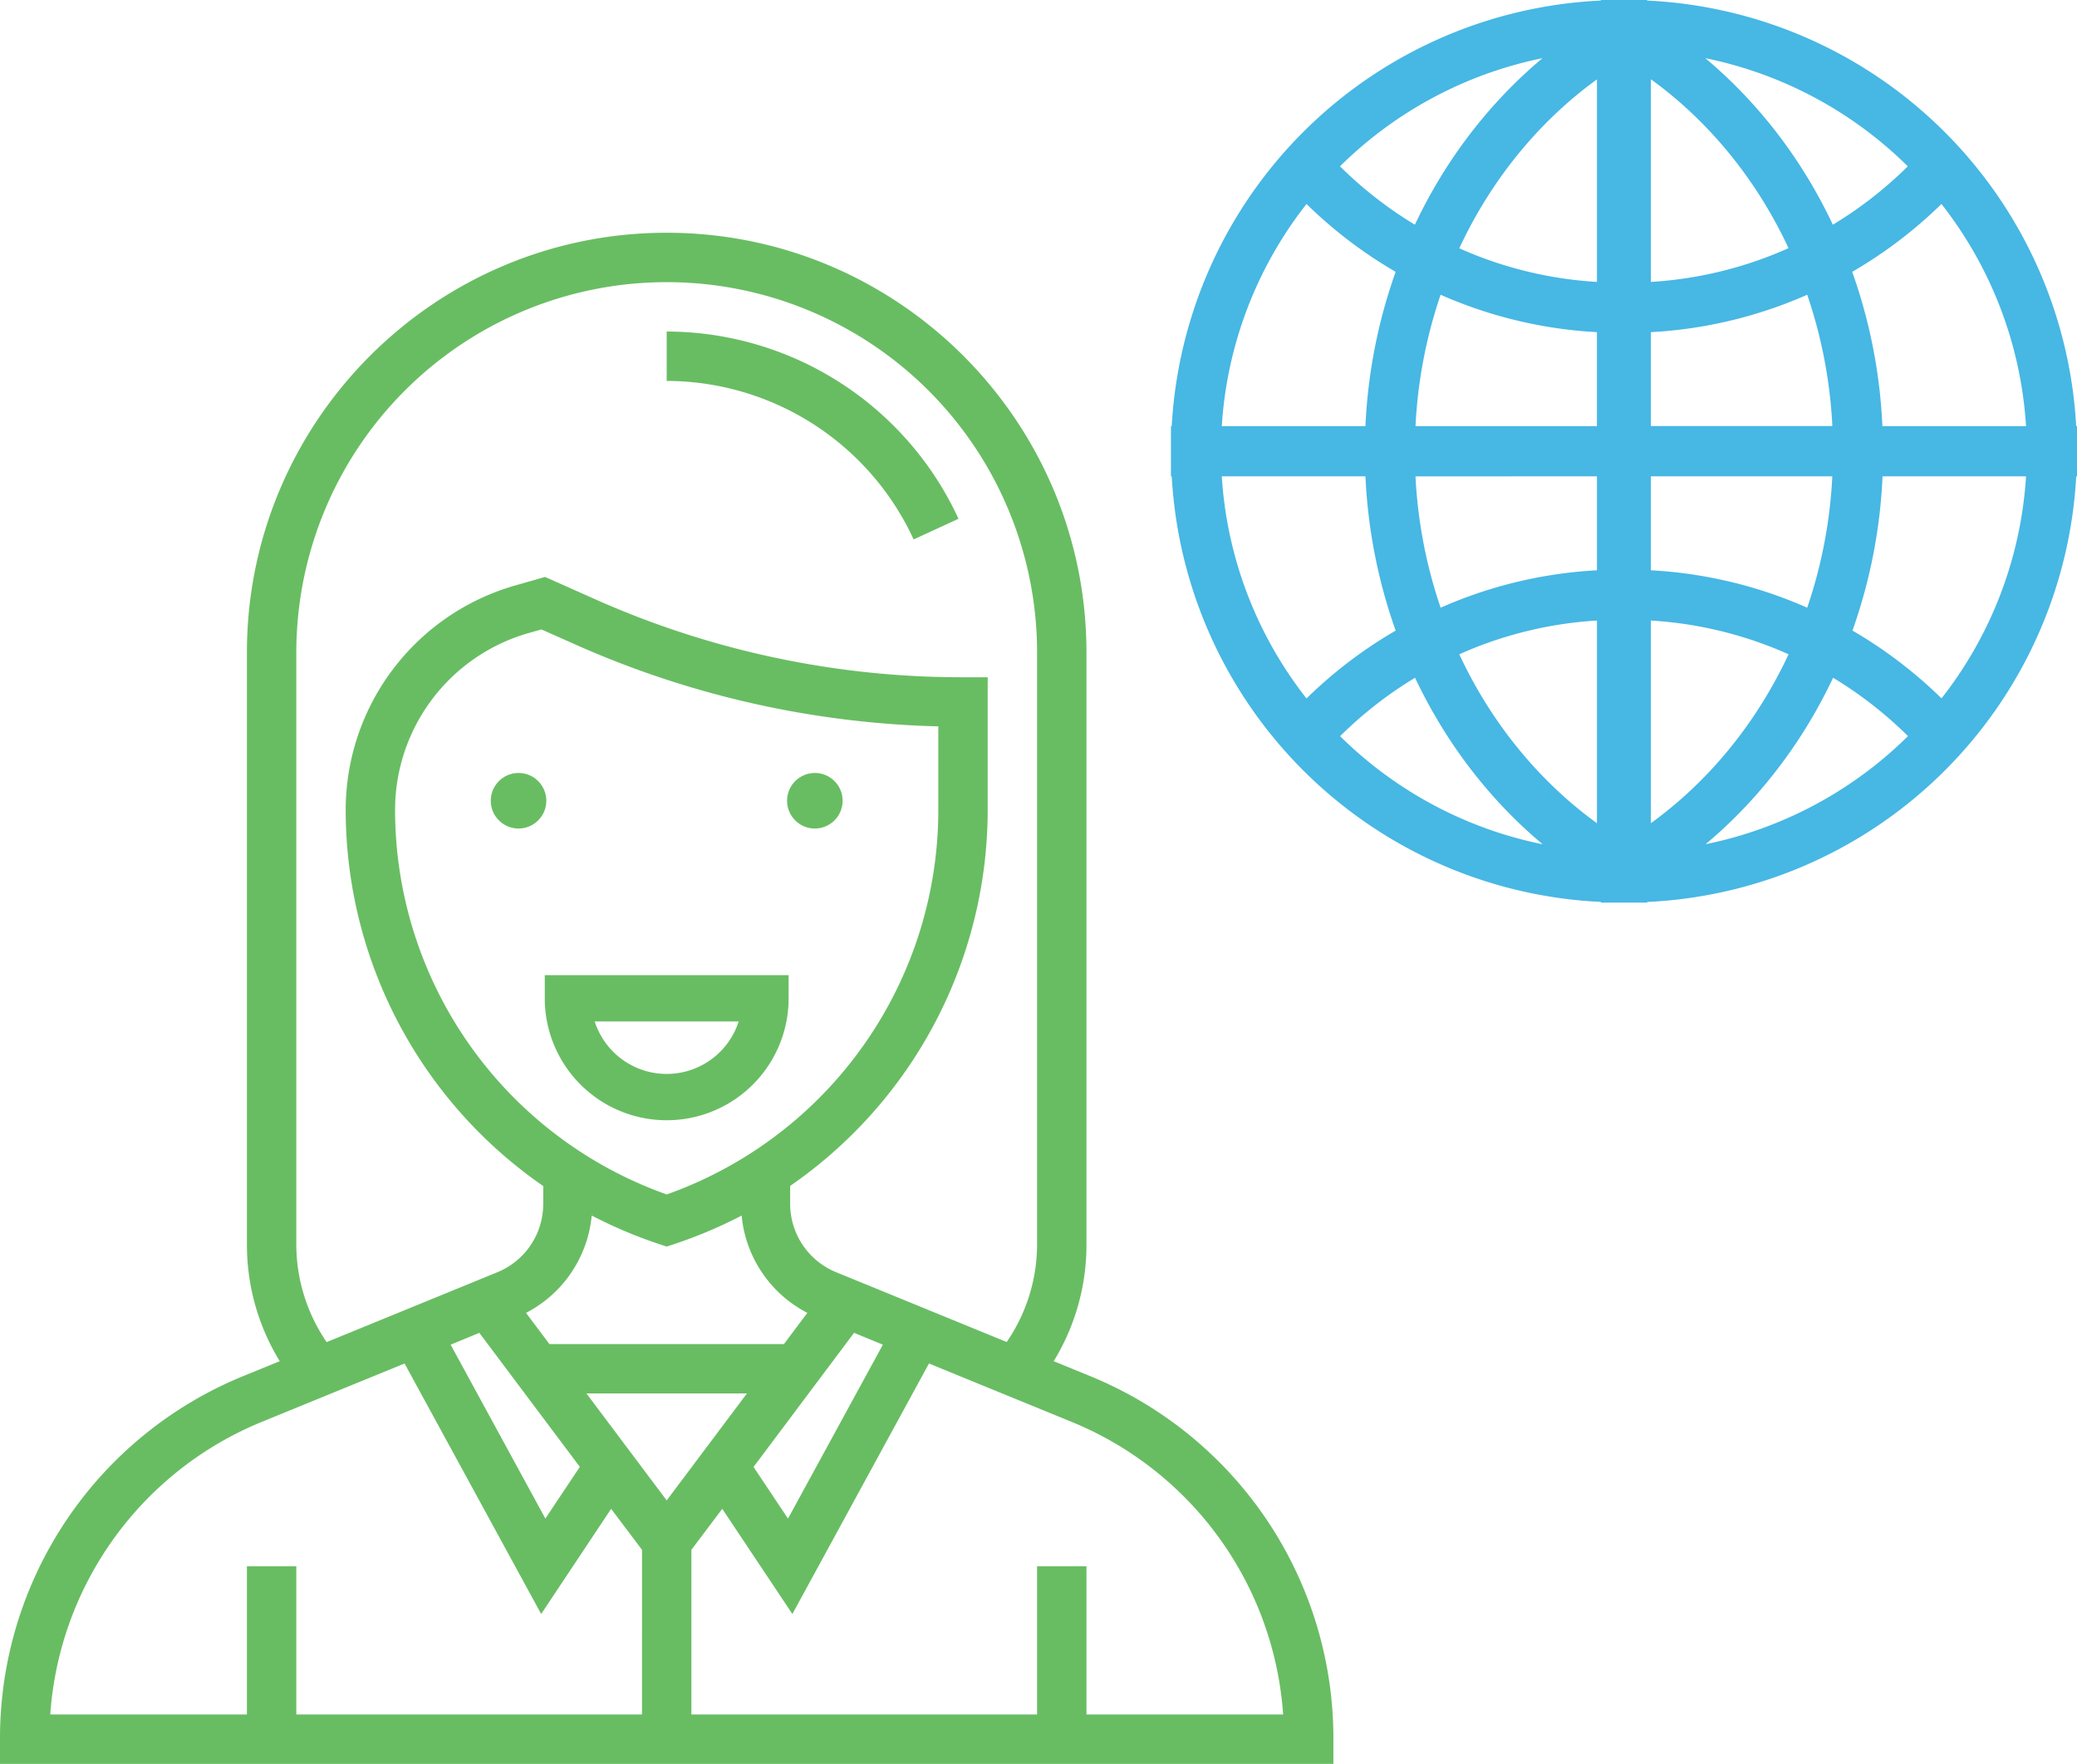 <svg id="Layer_5" data-name="Layer 5" xmlns="http://www.w3.org/2000/svg" viewBox="0 0 672.92 571.4"><defs><style>.cls-1,.cls-3{fill:#68bd62;}.cls-1,.cls-2{stroke:#68bd62;}.cls-1,.cls-2,.cls-4{stroke-miterlimit:10;}.cls-1{stroke-width:2px;}.cls-2{fill:none;stroke-width:15px;}.cls-4{fill:#47b7e4;stroke:#47b7e4;stroke-width:8px;}</style></defs><title>tourist_ministries_icon</title><circle class="cls-1" cx="168" cy="259.4" r="8"/><circle class="cls-1" cx="264" cy="259.4" r="8"/><path class="cls-2" d="M224,256a32,32,0,0,0,64,0Z" transform="translate(-40 67.4)"/><path class="cls-3" d="M393,378.31l-11.62-4.75A72.11,72.11,0,0,0,392,336V144C392,69,331,8,256,8S120,69,120,144V336a72.14,72.14,0,0,0,10.63,37.55L119,378.3A126.72,126.72,0,0,0,40,496v8H472v-8a126.7,126.7,0,0,0-79-117.69ZM136,336V144a120,120,0,0,1,240,0V336a55.94,55.94,0,0,1-9.84,31.34L310.9,344.73A23.93,23.93,0,0,1,296,322.51v-5.74a148.11,148.11,0,0,0,64-122V152h-8a291.7,291.7,0,0,1-119.23-25.3l-16.17-7.2-9.94,2.84A75.69,75.69,0,0,0,152,194.81a148.13,148.13,0,0,0,64,122v5.74a23.91,23.91,0,0,1-14.91,22.21l-55.26,22.61A56,56,0,0,1,136,336Zm120,82.66L230,384h52Zm0-99.12a132.22,132.22,0,0,1-88-124.73,59.6,59.6,0,0,1,43.05-57.07l4.35-1.24,10.86,4.82A307.39,307.39,0,0,0,344,167.9v26.92A132.19,132.19,0,0,1,256,319.54Zm-24.29,6.83a148.78,148.78,0,0,0,21.75,9.21l2.54.85,2.53-.84a149.88,149.88,0,0,0,21.75-9.21,39.65,39.65,0,0,0,21.29,31.52L294,368H218l-7.58-10.1a39.66,39.66,0,0,0,21.29-31.53Zm-36.41,38,32.56,43.42-11.17,16.75L186,368.21Zm121.4,0,9.34,3.83L295.3,424.55l-11.16-16.74ZM125.07,393.11l46-18.81,44.26,81.15L238,421.38l10,13.28V488H136V440H120v48H56.28A110.73,110.73,0,0,1,125.07,393.11ZM392,488V440H376v48H264V434.66l10-13.28,22.72,34.07,44.25-81.15,46,18.82A110.7,110.7,0,0,1,455.72,488Z" transform="translate(-40 67.4)"/><path class="cls-3" d="M336,107.34l14.54-6.68A104.31,104.31,0,0,0,256,40V56A88.28,88.28,0,0,1,336,107.34Z" transform="translate(-40 67.4)"/><path class="cls-4" d="M708.92,74.65h-.1a142.08,142.08,0,0,0-139.18-138v-.07h-7v.07a142.08,142.08,0,0,0-139.18,138h-.09V82.9h.09a142.1,142.1,0,0,0,139.19,138V221h7v-.08a142,142,0,0,0,139.18-138h.09V79c0-.06,0-.12,0-.18V74.65Zm-8.32,0H646a167.62,167.62,0,0,0-10.84-55.8A142,142,0,0,0,669.3-7.3,133.64,133.64,0,0,1,700.6,74.65ZM507.52,142.6a132,132,0,0,1,53.87-13.16v77.4C538.06,191.93,519.19,169.44,507.52,142.6ZM570.86,36.36a140.52,140.52,0,0,0,56.95-13.74,159.44,159.44,0,0,1,10,52H570.86V36.36Zm0-8.25v-77.4c23.33,14.9,42.2,37.39,53.87,64.24A132.12,132.12,0,0,1,570.86,28.11Zm-9.47,0A132.2,132.2,0,0,1,507.52,15c11.66-26.85,30.54-49.34,53.87-64.24Zm-56.95-5.49a140.52,140.52,0,0,0,56.94,13.74V74.65H494.46A159.39,159.39,0,0,1,504.44,22.62ZM561.39,82.9v38.29a140.16,140.16,0,0,0-56.94,13.74,159.71,159.71,0,0,1-10-52Zm9.47,46.54a132.23,132.23,0,0,1,53.88,13.15c-11.67,26.85-30.54,49.34-53.88,64.24V129.44Zm56.95,5.49a140.2,140.2,0,0,0-56.95-13.74V82.9h66.93A159.18,159.18,0,0,1,627.81,134.93ZM663.7-13.52A133.45,133.45,0,0,1,632,11.07C620.1-16.12,601.1-39,577.64-54.71A134.15,134.15,0,0,1,663.7-13.52ZM554.61-54.71C531.15-39,512.15-16.12,500.21,11.07a133.7,133.7,0,0,1-31.67-24.59A134.2,134.2,0,0,1,554.61-54.71ZM463-7.3a142,142,0,0,0,34.1,26.15,167.62,167.62,0,0,0-10.84,55.8H431.65A133.64,133.64,0,0,1,463-7.3Zm-31.3,90.2h54.56a167.88,167.88,0,0,0,10.85,55.8A141.55,141.55,0,0,0,463,164.84,133.56,133.56,0,0,1,431.65,82.9Zm36.9,88.16a133.52,133.52,0,0,1,31.67-24.58c11.94,27.18,30.94,50.11,54.4,65.77A134.1,134.1,0,0,1,468.55,171.06Zm109.09,41.19c23.46-15.65,42.46-38.59,54.4-65.77a133.72,133.72,0,0,1,31.67,24.58A134.13,134.13,0,0,1,577.64,212.25Zm91.66-47.41a142.1,142.1,0,0,0-34.1-26.15A167.77,167.77,0,0,0,646.05,82.9H700.6A133.55,133.55,0,0,1,669.3,164.84Z" transform="translate(-40 67.4)"/></svg>